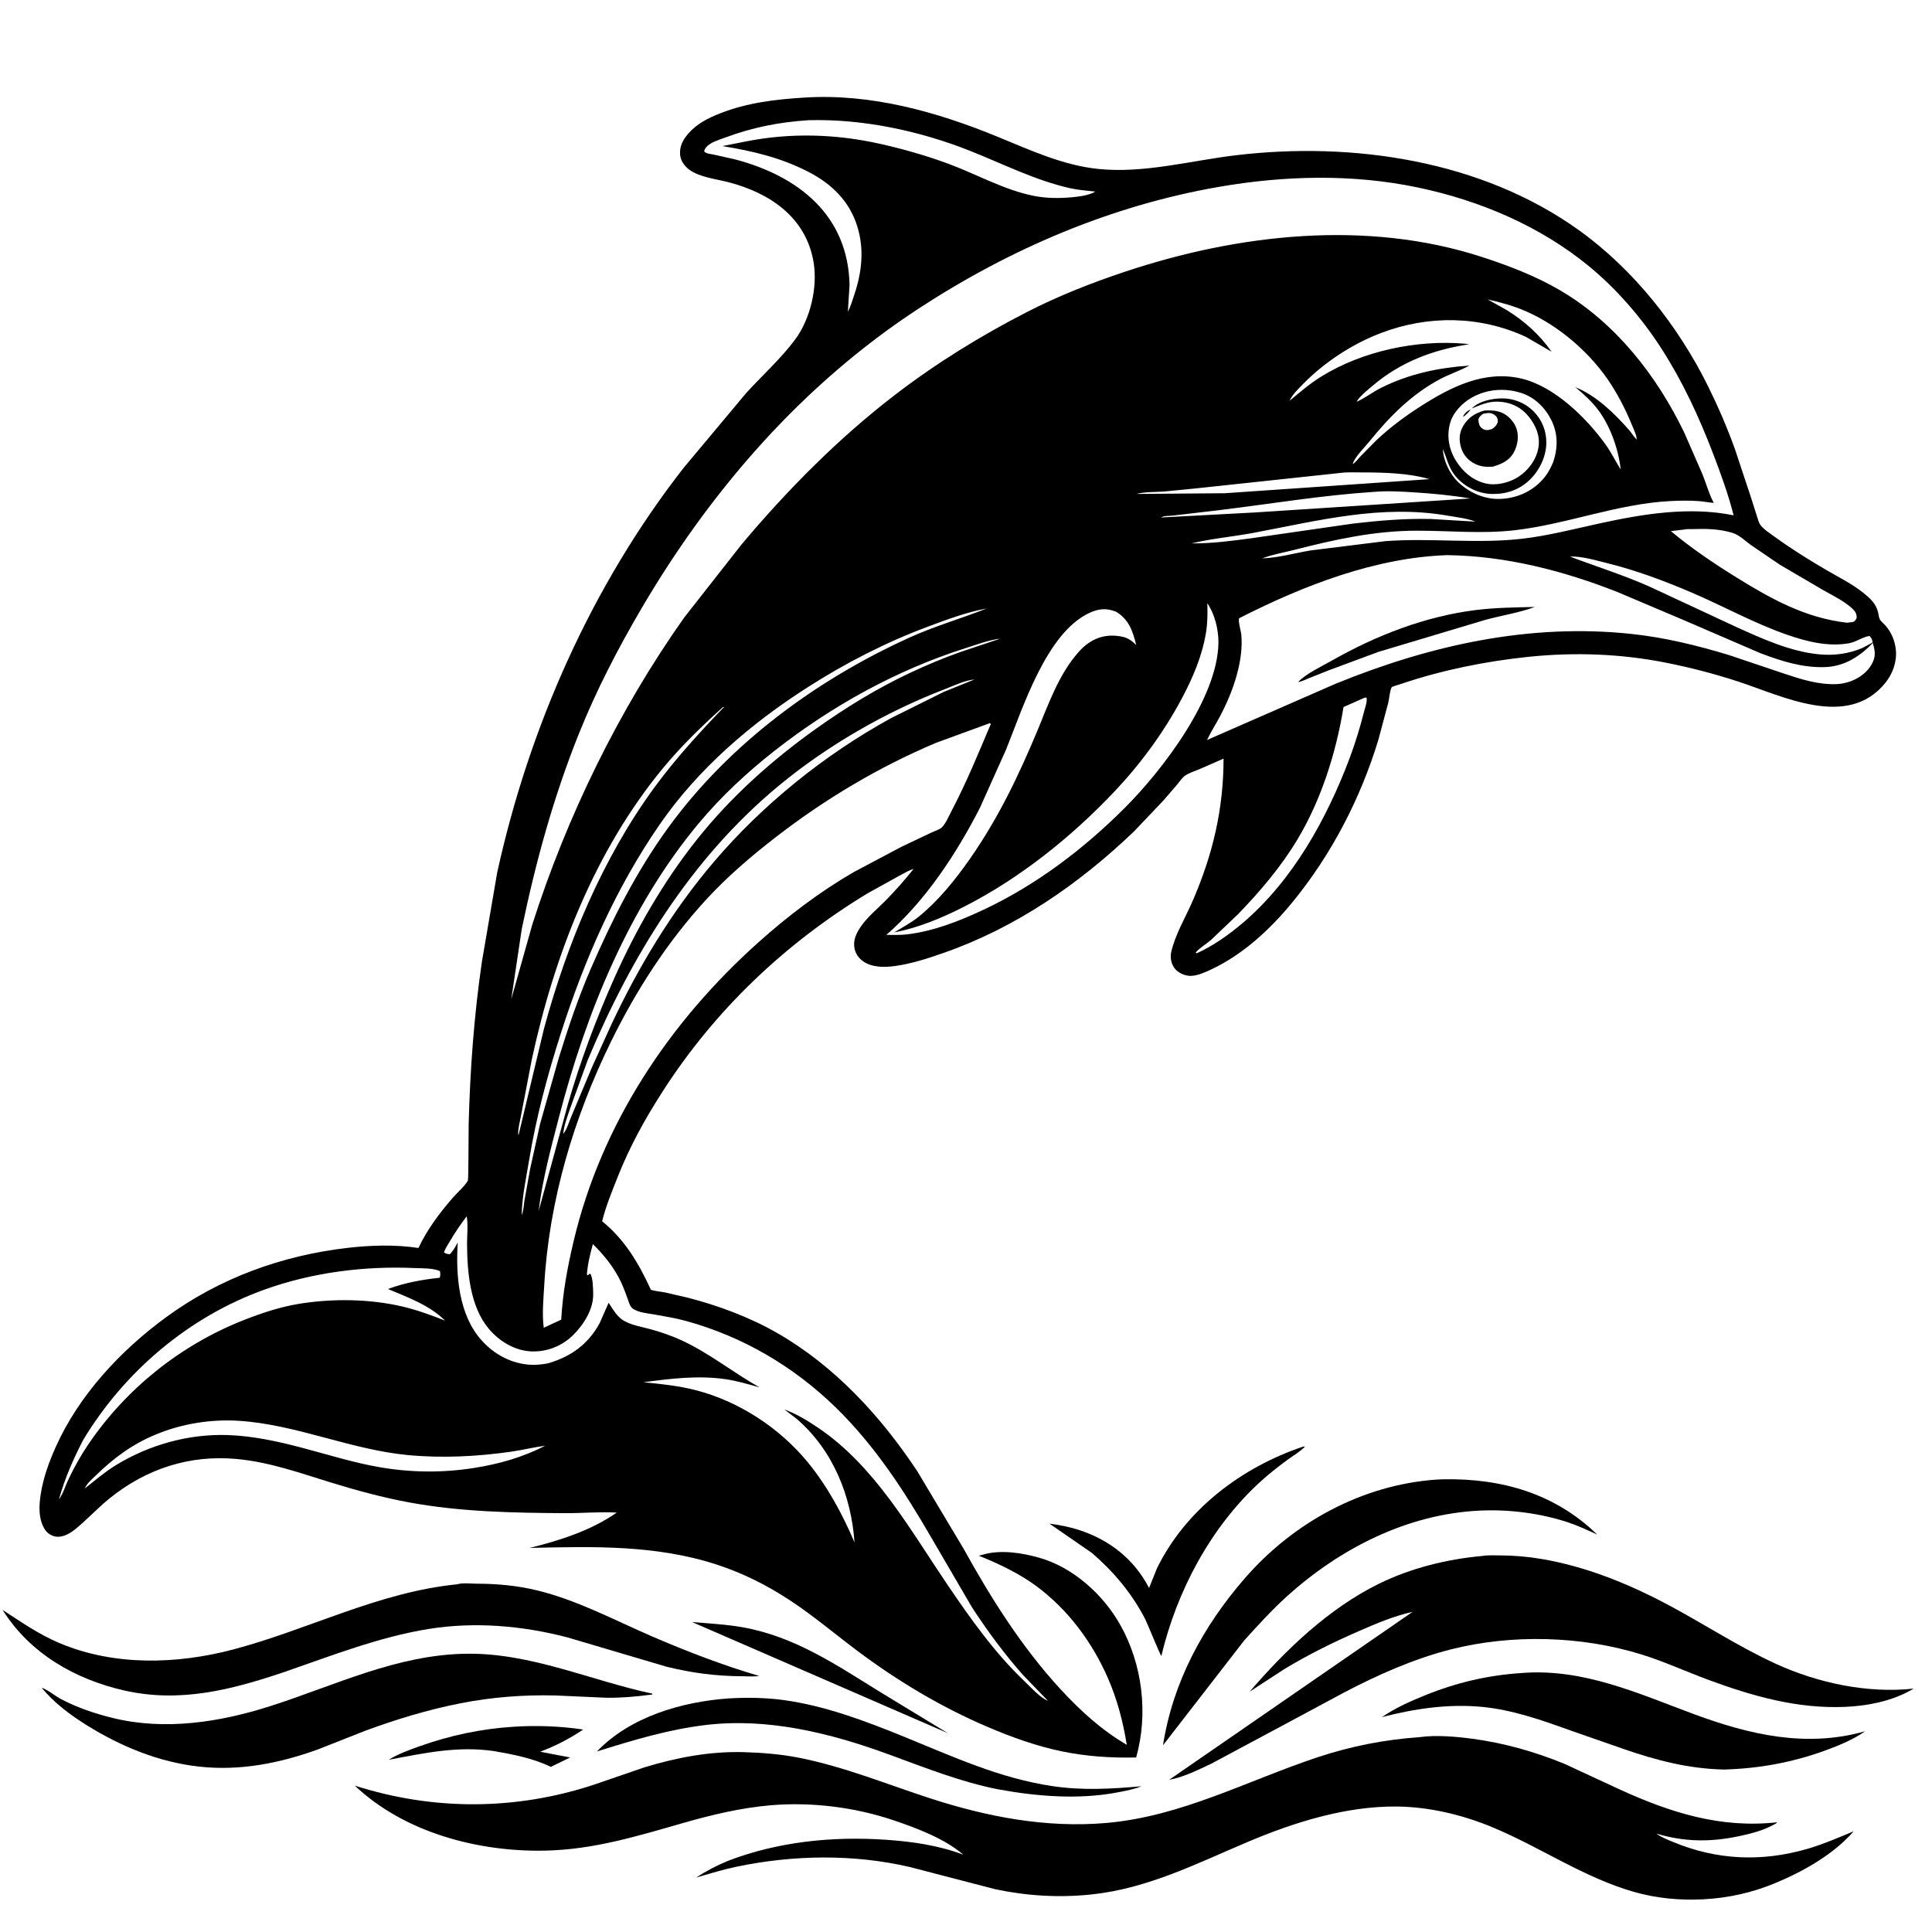 <svg version="1.1" xmlns="http://www.w3.org/2000/svg" style="display: block;" viewBox="0 0 2048 2048" width="1024" height="1024">
<path transform="translate(0,0)" fill="rgb(255,255,255)" d="M 0 0 L 0 2048 L 2048 2048 L 2048 0 L 0 0 z"/>
<path transform="translate(0,0)" fill="rgb(0,0,0)" d="M 1021.36 1641.56 C 1050.61 1694.38 1083.33 1746.37 1124.41 1790.86 C 1145.43 1813.63 1167.54 1833.86 1194.44 1849.59 C 1190.49 1825.17 1184.42 1801.77 1174.51 1779.04 C 1157.82 1740.8 1132.3 1706.35 1098.63 1681.38 C 1080.84 1668.18 1058.09 1657.23 1037.58 1649.14 L 1042.95 1647.67 C 1061.34 1642.65 1083.15 1646.09 1101.2 1651.13 C 1137.46 1661.27 1169.51 1690.29 1187.61 1722.57 C 1211.15 1764.56 1217.36 1816.64 1204.38 1863 C 1177.78 1863.59 1151.94 1861.92 1125.81 1856.55 C 1098.81 1851.01 1072.32 1841.46 1047.01 1830.66 C 997.584 1809.56 951.472 1781.93 908.5 1749.71 C 884.874 1731.99 862.288 1712.83 837.593 1696.56 C 812.982 1680.34 787.7 1667.64 759.675 1658.5 C 695.26 1637.48 628.264 1639.33 561.478 1640.86 C 593.456 1632.98 626.554 1622.41 653.791 1603.42 C 635.878 1602.37 617.223 1604.11 599.192 1604.02 C 544.041 1603.72 487.9 1602.64 433.5 1592.58 C 405.415 1587.38 377.836 1579.85 350.558 1571.45 C 317.419 1561.24 285.503 1549.76 250.64 1546.56 C 200.786 1541.99 154.915 1557.02 116.059 1588.42 C 103.612 1598.47 92.794 1610.37 80.432 1620.47 C 74.615 1625.23 67.09 1630 59.23 1628.87 C 54.977 1628.25 50.443 1625.57 48.028 1621.99 C 40.531 1610.88 41.192 1596.47 43.18 1583.81 C 45.888 1566.58 51.744 1550.35 58.807 1534.47 C 83.406 1479.16 127.613 1431.76 176.045 1396.32 C 232.886 1354.73 299.194 1330.72 369 1322.73 C 393.345 1319.95 419.301 1319.17 443.573 1322.92 C 452.556 1303.66 466.112 1285.6 480.048 1269.59 C 484.645 1264.31 492.764 1257.29 495.98 1251.44 C 496.689 1250.15 496.642 1197.77 496.81 1191.38 C 498.33 1133.89 502.494 1076.46 510.826 1019.55 L 527.016 925.09 C 560.897 770.746 627.131 620.96 724.596 496.048 L 791.264 416.309 C 808.159 397.901 827.925 380.003 842.799 360.012 C 859.064 338.151 866.92 304.58 862.399 277.773 C 854.398 230.324 816.026 204.459 771.943 193.071 C 759.027 189.734 741.061 187.818 730.293 179.579 C 725.206 175.686 721.377 170.18 720.904 163.662 C 720.273 154.974 724.079 147.953 729.649 141.57 C 738.816 131.067 750.932 124.993 763.733 120.003 C 792.444 108.812 822.184 105.324 852.699 103.433 C 923.447 98.927 993.163 118.54 1057.9 145.13 C 1092.28 159.25 1126.91 175.255 1164.24 179.093 C 1212.76 184.082 1262.33 170.244 1310.4 164.539 C 1434.06 149.863 1570.27 169.934 1673.42 243.797 C 1731.71 285.537 1779.24 345.828 1810.8 409.819 C 1821.4 431.317 1830.94 453.393 1839.06 475.945 L 1856.02 527.033 L 1862.48 547.406 C 1863.43 550.341 1864.26 553.898 1866.06 556.421 C 1869.42 561.116 1876.95 565.894 1881.61 569.28 C 1899.17 582.038 1917.34 593.331 1936.06 604.269 C 1948.98 611.821 1963.3 618.898 1974.98 628.25 C 1982.27 634.087 1988.65 639.749 1990.87 649.224 C 1991.38 651.399 1991.67 654.924 1992.8 656.755 C 1994.2 659.037 1997.06 661.25 1998.87 663.332 C 2005.16 670.564 2008.84 679.701 2009.71 689.188 C 2010.86 701.732 2006.25 714.417 1998.38 724.071 C 1958.52 772.972 1890.31 738.147 1842.85 722.576 C 1818.02 714.431 1792.62 707.813 1766.99 702.677 C 1718.67 692.991 1669.46 691.177 1620.5 696.239 C 1574.98 700.946 1529.45 710.13 1486.01 724.696 C 1484.92 725.061 1475.55 727.931 1475.27 728.423 C 1473.32 731.736 1472.61 740.798 1471.63 744.911 L 1461.12 784.236 C 1442.17 846.569 1411.28 906.177 1369.88 956.587 C 1346.5 985.057 1317.87 1011.65 1284.32 1027.46 C 1278.01 1030.44 1270.07 1034.1 1263 1034.45 C 1257.2 1034.74 1250.6 1032.15 1246.5 1028.03 C 1241.97 1023.48 1240.09 1015.78 1241.47 1009.54 C 1245.63 990.744 1256.6 972.692 1264.24 955.072 C 1285.58 905.925 1296.96 857.914 1297.02 804.163 L 1271.95 815.163 C 1267.05 817.256 1260.62 819.202 1256.3 822.165 C 1253.1 824.357 1250.43 828.558 1247.94 831.536 L 1233.11 848.718 L 1201.94 881.5 C 1143.8 937.115 1077.1 983.216 1000.68 1009.98 C 983.632 1015.95 966.485 1021.59 948.534 1024.06 C 937.113 1025.63 923.15 1025.67 913.724 1018.11 C 908.842 1014.2 906.125 1009.23 905.5 1003 C 904.747 995.48 908.064 988.906 912.075 982.841 C 918.851 972.596 930.262 963.287 938.943 954.448 C 949.34 943.863 959.132 932.767 968.395 921.18 C 963.665 922.384 958.534 925.645 954.124 927.895 L 919.36 947.153 C 831.907 1000.35 758.087 1070.46 702.636 1156.66 C 683.787 1185.96 667.504 1215.37 654.682 1247.86 C 648.686 1263.05 642.195 1278.73 638.295 1294.61 C 662.342 1313.97 677.28 1339.55 689.998 1367.24 C 694.741 1368.76 700.093 1369.1 705 1370.04 L 728.888 1375.55 C 761.399 1383.93 794.524 1396.22 823.715 1412.96 C 884.862 1448.01 933.656 1501.2 972.346 1559.54 L 1021.36 1641.56 z M 1366 425.982 L 1366.98 424.88 C 1377.98 415.771 1388.34 406.741 1400.56 399.166 C 1444.34 372.019 1502.03 359.905 1553.12 364.368 L 1557.31 364.957 C 1519.22 370.642 1484.41 383.819 1454.88 409.023 C 1449.93 413.248 1442.98 418.731 1439.22 423.988 L 1438.13 425.893 L 1437.11 426.825 L 1438.13 425.893 L 1439.85 425.094 C 1448.09 421.131 1455.67 415.284 1464 411.129 C 1493.9 396.217 1524.53 389.86 1557.59 387.503 C 1547.5 393.095 1536.39 396.594 1526.22 402.035 C 1495.84 418.29 1472.69 441.969 1451.23 468.434 C 1446.5 474.268 1436.55 484.078 1434.22 490.985 L 1434 491.962 L 1433.17 492.975 L 1434 491.962 C 1437 490.153 1439.72 486.316 1442.18 483.728 L 1459.17 466.544 C 1473.47 453.069 1489.79 440.959 1506.33 430.415 C 1538.32 410.02 1573.61 392.248 1612.5 401.24 C 1647.37 409.302 1681.51 442.698 1701.9 471.081 C 1708.01 479.587 1712.42 488.797 1717.97 497.594 C 1715.78 476.486 1707.03 451.82 1694.28 434.743 C 1687.39 425.521 1678.77 417.87 1670.04 410.463 C 1692.15 419.424 1710.89 437.769 1726.5 455.396 C 1729.19 458.431 1731.25 461.991 1734 464.931 L 1734.94 465.928 L 1735.75 466.995 L 1734.94 465.928 C 1734.87 461.259 1732.11 455.844 1730.36 451.55 C 1724.24 436.471 1716.88 421.728 1708.12 408 C 1687.12 375.078 1653.22 345.504 1617.44 329.898 C 1604.42 324.22 1590.77 320.487 1576.95 317.398 L 1597.37 328.791 C 1616.23 340.572 1631.91 354.599 1644.75 372.857 L 1617.35 357.003 C 1568.5 334.573 1514.25 333.954 1464.21 352.893 C 1433.75 364.422 1404.08 383.846 1381.3 407.079 C 1376.22 412.262 1369.99 418.238 1366.98 424.88 L 1366 425.982 L 1365.15 426.89 L 1366 425.982 z M 1560.09 432.983 C 1567.66 425.295 1581.12 422.472 1591.59 422.296 C 1604.22 422.085 1616.42 426.868 1625.41 435.799 C 1634.64 444.983 1639.3 456.763 1639.16 469.676 C 1639.01 483.827 1632.04 498.394 1621.96 508.289 C 1611.01 519.029 1597.2 523.854 1582 523.647 C 1567.8 523.453 1554.4 517.04 1544.69 506.773 C 1535.58 497.139 1534.51 487.377 1529.45 476.005 C 1530.01 488.382 1537.05 503.017 1546.04 511.386 C 1558.24 522.738 1574.12 529.612 1590.83 528.852 C 1608.09 528.067 1623.94 521.049 1635.44 508.157 C 1640.35 502.654 1643.65 496.507 1646.49 489.754 C 1651.48 474.82 1651.63 459.681 1644.45 445.273 C 1637.75 431.854 1626.6 420.895 1612.06 416.397 C 1594.86 411.08 1576.38 412.462 1560.56 421.223 C 1550.29 426.915 1540.37 436.987 1537.17 448.5 C 1533.38 462.155 1535.83 476.12 1543.19 488.114 C 1550.46 499.975 1561.08 509.143 1574.79 512.46 C 1585.96 515.16 1599.84 511.703 1609.33 505.614 C 1620.07 498.727 1628.74 487.12 1630.81 474.375 C 1632.77 462.32 1628.26 451.586 1621 442.212 C 1613.89 433.043 1604.08 427.499 1592.54 426.105 C 1579.52 424.531 1571.81 428.299 1560.09 432.983 z M 1563.83 552.883 L 1564.99 553.748 L 1563.83 552.883 C 1554.78 549.37 1544.63 548.351 1535.11 546.692 C 1464.5 534.378 1397.92 551.832 1328.95 564.808 C 1307.21 568.898 1284.47 570.866 1263.07 576 L 1262.01 576.748 L 1263.07 576 C 1284.06 576.238 1305.61 573.366 1326.4 570.58 L 1434.48 554.995 C 1461.69 551.835 1489.23 549.491 1516.65 550.148 L 1562.59 552.879 L 1563.83 552.883 z M 1337.01 592.749 L 1338.13 591.888 C 1354.66 591.367 1372.38 586.353 1388.73 583.561 L 1468.5 573.646 C 1516.75 570.026 1565.63 576.667 1613.62 571.083 C 1640.97 567.901 1668.16 560.848 1695.05 554.965 C 1741.22 544.864 1790.77 536.631 1837.7 546.284 C 1832.09 524.004 1824.08 502.119 1815.87 480.67 C 1800.89 441.555 1783.69 404.431 1760.97 369.157 C 1740.28 337.033 1713.57 306.116 1684.01 281.912 C 1632.08 239.41 1568.83 212.664 1503.52 198.852 C 1434.1 184.173 1361.56 186.015 1291.93 198.115 C 1177.77 217.954 1070.63 263.812 973.828 327.086 C 851.217 407.234 753.899 519.03 680.159 644.706 C 654.989 687.605 632.195 731.548 613.653 777.768 C 586.645 845.09 567.829 913.76 553.086 984.725 L 541.94 1059.34 L 564.243 980.082 C 600.847 865.544 655.833 752.702 725.367 654.5 L 785.938 577.307 C 834.512 519.439 888.8 464.562 948.826 418.5 C 992.554 384.945 1039.4 356.025 1088.41 330.869 C 1121.87 313.695 1157.01 299.857 1192.66 287.987 C 1312.89 247.955 1448.7 232.639 1571.01 272.434 C 1599.49 281.7 1628.45 292.783 1654.29 308.047 C 1712.95 342.703 1756.27 398.17 1785.51 458.862 L 1804.97 503.391 C 1808.67 512.865 1811.43 522.959 1816.12 531.989 L 1816.72 533.095 C 1811.55 532.749 1806.46 531.63 1801.28 531.233 C 1791.04 530.45 1780.37 530.627 1770.11 531.179 C 1713.8 534.21 1661.03 555.709 1605.48 562.093 C 1571.26 566.025 1536.66 562.58 1502.31 562.556 C 1457.04 562.525 1414.9 571.933 1371.31 583.069 C 1360.51 585.828 1348.42 587.817 1338.13 591.888 L 1337.01 592.749 z M 553 1288 C 554.961 1284.04 555.26 1276.91 555.958 1272.5 L 561.969 1239.09 L 572.557 1191.18 L 592.387 1121.26 C 602.258 1089.38 613.021 1057.44 626.305 1026.81 C 648.933 974.642 674.714 923.628 708.241 877.5 C 772.752 788.746 864.947 720.836 964.162 675.812 C 990.906 663.675 1018.83 655.725 1046 645 L 1048.99 644.005 L 1046 645 C 1024.65 648.871 1002.82 657.071 982.49 664.69 C 938.427 681.201 896.333 702.91 856.699 728.186 C 796.227 766.752 740.046 814.854 699.125 874.231 C 652.475 941.922 619.676 1016.98 594.647 1094.99 C 580.411 1139.36 568.45 1183.99 560.84 1230 C 557.692 1249.03 553.369 1268.68 553 1288 L 552.253 1290.99 L 553 1288 z M 570.957 1283.84 L 601.925 1170.73 C 614.926 1125.49 632.001 1079.79 651.199 1036.82 C 674.497 984.676 703.483 934.234 739.113 889.52 C 774.977 844.511 818.218 805.845 864.979 772.53 C 896.332 750.194 929.021 730.095 963.877 713.638 C 981.845 705.156 1000.54 697.298 1019.29 690.743 L 1058.11 677.755 L 1059.91 677.044 L 1062.99 676.005 L 1059.91 677.044 C 1048 678.51 1035.46 683.269 1024 686.898 C 950.503 710.172 881.696 748.319 821.104 795.831 C 791.944 818.697 764.697 844.054 740.899 872.505 C 667.244 960.565 621.244 1073.63 592.647 1183.82 C 584.175 1216.47 574.989 1250.35 570.957 1283.84 z M 596.197 1203.99 L 597.035 1201.95 C 600.675 1197.92 603.2 1189.21 605.363 1184.15 L 627.484 1131.4 L 647.656 1086.94 C 676.596 1025.08 712.008 966.254 756.32 914.091 C 808.299 852.904 874.225 799.828 944.627 761.197 L 1000.41 733.447 L 1032.99 720.266 C 1023.31 721.006 1011.34 726.773 1002.25 730.266 C 938.776 754.658 876.419 790.499 824.164 834.033 C 731.937 910.868 669.004 1013.94 623.074 1123.55 L 604.454 1174.7 C 601.588 1183.4 597.854 1192.79 597.035 1201.95 L 596.197 1203.99 z M 471.801 1399.87 L 472.982 1400.79 L 471.801 1399.87 C 454.814 1383.23 432.601 1375.41 411.276 1366.42 C 428.291 1359.94 447.797 1356.38 465.932 1354.5 C 467.153 1352.27 466.649 1349.93 466.451 1347.5 C 459.238 1344.09 447.492 1344.55 439.418 1344.19 C 385.859 1341.82 330.745 1348.89 280.234 1367.08 C 200.192 1395.9 132.091 1453.67 88.301 1526.2 C 77.751 1546.47 68.572 1567.37 62.478 1589.44 C 67.112 1582.98 69.364 1574.77 72.817 1567.59 C 78.809 1555.14 85.613 1542.92 93.353 1531.48 C 133.398 1472.24 191.13 1426.06 257.576 1399.67 C 276.505 1392.15 296.473 1385.5 316.616 1382.17 C 351.916 1376.35 391.174 1376.76 426.12 1384.86 C 441.727 1388.48 456.882 1394.1 471.801 1399.87 z M 89.027 1578.84 L 89.907 1577.81 C 100.766 1569.26 110.937 1560.43 122.798 1553.17 C 158.084 1531.57 199.843 1519.86 241.267 1521.22 C 267.498 1522.08 293.356 1527.67 318.665 1534.29 C 346.743 1541.64 374.847 1550.63 403.5 1555.48 C 436.26 1561.03 469.678 1561.31 502.5 1556.1 C 529.24 1551.85 553.624 1544.94 577.821 1532.62 C 565.855 1534.06 554.059 1537.09 542.095 1538.81 C 506 1543.99 468.643 1545.89 432.298 1542.43 C 371.399 1536.63 314.529 1510.14 253.594 1506.14 C 223.88 1504.18 193.026 1509.13 165.518 1520.47 C 140.586 1530.74 120.681 1545.34 101.53 1564.09 C 97.365 1568.16 92.162 1572.36 89.907 1577.81 L 89.027 1578.84 z M 1110.82 1802.89 L 1112.01 1803.98 L 1112.99 1804.81 L 1112.01 1803.98 L 1110.82 1802.89 L 1084.55 1775.7 C 1064.86 1753.53 1046.14 1728.22 1030.03 1703.29 L 987.382 1630.2 C 958.443 1580.25 927.156 1532.06 885.548 1491.61 C 841.159 1448.45 787.516 1416.91 727.664 1400.39 C 716.644 1397.35 705.553 1395.52 694.315 1393.53 C 687.21 1392.28 676.41 1391.47 670.554 1386.99 C 667.432 1384.61 666.362 1379.52 665.074 1376 C 662.296 1368.4 659.503 1360.91 655.637 1353.78 C 648.511 1340.64 639.096 1329.22 628.455 1318.82 C 625.517 1329.62 622.97 1339.82 622.139 1351 L 623 1351.93 L 625.5 1350.03 C 628.549 1353.11 628.696 1366.55 628.806 1371.57 C 629.161 1387.79 618.702 1404.26 607.51 1415.3 C 595.791 1426.85 579.703 1433.26 563.098 1432.53 C 545.536 1431.76 529.24 1421.75 518.139 1408.56 C 498.123 1384.79 495.189 1347.78 495.105 1318.08 C 495.079 1309.16 496.353 1297.95 494.701 1289.33 C 488.134 1298.02 482.112 1306.76 476.664 1316.2 C 474.594 1319.78 471.927 1323.6 470.642 1327.5 C 472.572 1329.25 474.155 1329.13 476.648 1329.59 C 480.518 1326.18 482.732 1321.44 485.252 1317 C 483.03 1351.61 486.109 1393.46 510.338 1420.63 C 524.003 1435.95 542.721 1445.92 563.395 1446.75 C 569.129 1446.98 575.513 1446.27 581.141 1445.13 C 605.257 1438.06 623.401 1425.04 635.572 1402.75 L 645.184 1380.99 C 649.62 1387.77 654.163 1395.93 661.398 1400.08 C 669.874 1404.94 680.636 1406.53 690 1409.14 C 700.841 1412.16 711.516 1415.78 721.759 1420.46 C 751.91 1434.25 776.58 1454.67 805.197 1470.68 C 793.195 1467.38 781.351 1463.76 769 1461.98 C 739.872 1457.8 710.954 1461.37 682.063 1465.24 C 700.771 1467.06 719.485 1468.99 737.734 1473.7 C 783.466 1485.52 826.601 1513.77 856.427 1550.24 C 877.143 1575.56 893.006 1604.96 905.812 1635 C 902.33 1585.38 882.932 1537.17 844.5 1504.04 L 831.486 1494.12 C 844.52 1498.85 855.703 1505.72 867.172 1513.44 C 927.192 1553.86 964.285 1620.73 1003.95 1679.28 C 1028.52 1715.56 1054.34 1752.1 1086.21 1782.41 C 1092.5 1788.4 1102.84 1799.91 1110.82 1802.89 z M 856.993 127.425 C 825.689 129.496 797.988 134.952 768.502 145.9 C 761.952 148.332 753.318 150.676 748.596 156.048 C 747.384 157.426 746.7 158.845 746.5 160.656 C 748.863 162.96 753 163.144 756.18 163.789 L 778.946 168.889 C 846.147 186.5 899.202 228.084 900.558 302.328 L 898.773 330.504 C 901.732 324.841 903.56 318.528 905.585 312.474 C 913.592 288.534 916.384 264.197 908.674 239.708 C 900.337 213.228 881.827 195.082 857.553 182.479 C 828.076 167.176 798.16 160.163 765.698 154.856 L 790.219 150.038 C 837.551 140.515 885.942 141.957 933.018 152.5 C 957.397 157.96 981.766 164.91 1005.21 173.564 C 1035.45 184.73 1064.22 201.34 1096.03 207.662 C 1109.21 210.281 1123.2 210.32 1136.53 209.091 C 1143.61 208.438 1155.09 207.008 1161.02 203.06 C 1152.13 202.087 1142.91 201.44 1134.18 199.476 C 1097.86 191.304 1063.43 173.901 1028.97 160.159 C 975.344 138.77 914.778 125.837 856.993 127.425 z M 1420.14 501.415 L 1269.51 517.544 L 1234.04 521.053 C 1224.53 521.768 1213.8 521.186 1204.59 523.605 L 1298.49 522.838 L 1515.27 507.915 C 1493.38 501.48 1467.22 500.823 1444.56 500.792 C 1436.73 500.781 1427.89 500.312 1420.14 501.415 z M 1456.34 521.418 C 1401.39 524.981 1347.11 534.129 1292.5 540.778 L 1243.34 546.536 C 1240.12 546.96 1233.26 546.563 1231.01 548.538 L 1329.76 543.257 L 1558.68 528.403 C 1539.1 525.082 1518.81 523.157 1499 521.902 C 1485.01 521.015 1470.3 520.198 1456.34 521.418 z M 1784.7 561.397 L 1771.15 563.007 C 1792.44 580.728 1815.22 596.224 1838.73 610.863 C 1876.15 634.172 1913.51 655.208 1958.09 660.107 L 1964.03 659.339 C 1966.47 658.626 1967.17 657.124 1968.16 655 C 1968.18 650.666 1966.89 648.328 1963.73 645.33 C 1955.26 637.281 1943.12 631.487 1932.95 625.711 L 1886.65 598.57 L 1856.01 577.726 C 1850.01 573.409 1843.65 566.987 1836.5 564.888 L 1834.92 564.415 C 1821.87 560.682 1808.7 560.4 1795.25 560.851 C 1792.06 560.958 1787.68 560.609 1784.7 561.397 z M 1534.35 588.469 C 1457.79 590.971 1381.13 620.934 1313.51 655.371 C 1312.29 658.775 1315.51 668.859 1315.87 673.158 C 1316.38 679.219 1316.27 685.576 1315.64 691.622 C 1313.22 715.094 1304.28 738.444 1293.34 759.209 C 1288.89 767.649 1283.52 775.772 1279.53 784.419 L 1416.21 724.625 C 1516.32 683.877 1621.34 660.409 1729.71 672.029 C 1764.9 675.802 1799.04 684.157 1832.85 694.412 L 1890.97 713.976 C 1908.93 720.001 1927.47 725.931 1946.62 725.199 C 1962.3 724.601 1979.18 715.983 1985.63 700.983 C 1988.67 693.92 1987.1 687.991 1985.1 681 L 1984.8 679.405 C 1984.3 677.2 1983.3 675.985 1982 674.173 C 1976.64 674.433 1968.8 679.558 1963 681.11 L 1961.33 681.567 L 1960.32 681.823 C 1938.1 685.897 1915.16 680.087 1894.24 672.812 C 1859.54 660.744 1827.35 642.754 1793.65 628.328 C 1764.45 615.828 1734.9 604.712 1704.01 597.045 C 1692.46 594.178 1676.17 589.332 1664.28 590.014 C 1692.52 600.717 1720.85 609.486 1748.54 621.817 L 1840.67 664.71 C 1868.31 677.185 1897.86 690.712 1928.41 693.635 C 1944.07 695.134 1959.87 693.037 1974.38 686.796 L 1986.49 680.322 C 1972.04 695.601 1955.37 706.666 1933.78 707.19 C 1909.97 707.767 1888.35 700.766 1866.32 692.502 L 1787.09 658.313 L 1714.47 627.524 C 1656.99 604.896 1596.37 589.349 1534.35 588.469 z M 1279.83 639.441 C 1280.12 649.934 1280.13 660.086 1278.42 670.496 C 1274.33 695.434 1264.46 718.497 1252.65 740.665 C 1233.81 775.995 1209.33 809.432 1181.85 838.545 C 1135.98 887.143 1080.8 931.372 1021.03 961.613 C 997.773 973.38 973.499 983.452 947.839 988.439 C 956.451 983.15 965.952 978.131 973.821 971.775 C 994.617 954.977 1012.63 932.64 1027.86 910.835 C 1058.13 867.502 1079.24 823.35 1099.57 774.848 C 1111.69 745.917 1122.32 714.786 1143.5 690.99 C 1156.13 676.799 1171.76 670.865 1190.5 675.131 C 1196.26 676.443 1200.2 679.725 1204.43 683.664 C 1200.7 668.962 1196.93 657.139 1183.44 648.609 L 1182.04 648.069 C 1172.29 644.414 1164.26 645.317 1154.8 649.719 C 1109.04 671.003 1084.25 750.642 1066.35 794.851 L 1038.89 856.045 C 1014.03 904.754 981.054 954.976 939.551 991.025 C 946.734 991.038 954.187 991.325 961.322 990.493 C 989.238 987.237 1016.78 976.457 1042.06 964.616 C 1098.03 938.393 1148.1 900.471 1191.78 856.923 C 1231.93 816.905 1291.02 739.893 1291.59 681.074 C 1291.72 667.415 1287.66 650.833 1279.83 639.441 z M 1049.51 643.5 L 1053.49 643.5 L 1049.51 643.5 z M 1036.51 718.5 L 1039.49 718.5 L 1036.51 718.5 z M 1033.51 719.5 L 1036.49 719.5 L 1033.51 719.5 z M 1446.78 739.5 L 1424.19 749.494 C 1416.34 797.839 1400.6 847.771 1375.31 889.929 C 1358.02 918.753 1335.79 944.879 1312.47 968.988 L 1283.55 996.54 C 1278.64 1000.78 1271.36 1004.93 1267.43 1009.8 L 1268.67 1010.5 C 1286.38 1002.47 1302.91 990.678 1317.68 978.103 C 1370.23 933.369 1406.3 868.209 1430.41 804.354 C 1436.65 787.833 1441.7 771.113 1446.06 754 C 1447.14 749.745 1449.5 743.844 1448.59 739.549 L 1446.78 739.5 z M 766.446 749.5 C 744.159 769.563 722.113 790.875 702.985 814.034 C 630.36 901.967 587.602 1012.63 563.743 1123.05 L 552.194 1183.08 C 551.266 1188.53 548.93 1196.67 549.347 1202 L 549.63 1203.5 L 576.737 1090.09 C 601.123 1000.17 638.823 909.464 694.191 834.065 C 716.204 804.087 741.677 776.233 767.475 749.51 L 766.446 749.5 z M 1049.46 766.5 L 992.25 787.414 C 931.686 812.994 874.768 846.884 822.785 887.095 C 796.405 907.5 770.835 929.323 748.262 953.938 C 707.318 998.586 674.256 1049.91 647.658 1104.21 C 608.276 1184.6 582.027 1272.54 576.933 1362.17 C 576.113 1376.59 574.463 1393.2 576.411 1407.49 L 594.925 1398.87 C 596.49 1370.63 601.408 1344.01 607.877 1316.5 C 637.144 1192.02 709.144 1083.85 803.835 999.027 C 834.969 971.137 869.193 945.137 905.439 924.214 L 955.237 897.814 L 986.908 882.752 C 989.907 881.353 996.287 879.196 998.527 876.965 C 1002.57 872.941 1006.43 863.904 1009.14 858.731 C 1024.63 829.15 1037.22 798.332 1050.24 767.625 L 1049.46 766.5 z"/>
<path transform="translate(0,0)" fill="rgb(0,0,0)" d="M 1560.09 432.983 L 1559 433.972 L 1560.09 432.983 z"/>
<path transform="translate(0,0)" fill="rgb(0,0,0)" d="M 1559 433.972 C 1557.03 436.657 1553.82 440.334 1550.88 441.86 L 1551.42 440.405 C 1552.95 437.68 1556.08 435.033 1559 433.972 z"/>
<path transform="translate(0,0)" fill="rgb(0,0,0)" d="M 1582.53 494.687 C 1575.69 495.221 1569.79 494.746 1563.55 491.688 C 1556.63 488.298 1551.32 482.485 1549 475.098 C 1546.39 466.781 1546.6 459.167 1551.06 451.5 C 1556.18 442.708 1564.08 437.635 1573.7 435.17 C 1580.21 434.898 1585.73 434.889 1591.9 437.441 C 1598.51 440.176 1604.85 446.869 1607.3 453.604 C 1610.31 461.896 1609.04 471.287 1604.99 479 C 1600.07 488.358 1592.01 491.765 1582.53 494.687 z M 1572.51 438.5 C 1569.48 440.394 1568.57 441.232 1567.13 444.5 C 1567.36 447.975 1567.79 451.355 1570.61 453.732 C 1572.74 455.527 1575.02 456.222 1577.77 455.775 L 1581.5 454.865 C 1584.88 452.602 1586.15 451.269 1587.73 447.5 C 1587.71 445.012 1587.63 443.089 1585.81 441.177 C 1583.49 438.741 1580.23 437.532 1576.91 437.848 L 1572.51 438.5 z"/>
<path transform="translate(0,0)" fill="rgb(0,0,0)" d="M 1550.88 441.86 L 1550.1 442.794 L 1550.88 441.86 z"/>
<path transform="translate(0,0)" fill="rgb(0,0,0)" d="M 1376 722.988 C 1384.82 713.861 1401.26 706.23 1412.45 699.893 C 1459.25 673.405 1510.69 653.397 1564.28 646.695 C 1585.06 644.097 1606.15 643.874 1627.06 643.399 C 1610.22 649.613 1591.36 652.424 1573.98 657.222 L 1461.17 691.01 L 1408.99 710.367 L 1387.99 718.709 C 1384.23 720.207 1380.01 722.457 1376 722.988 z"/>
<path transform="translate(0,0)" fill="rgb(0,0,0)" d="M 1376 722.988 L 1374.13 723.944 L 1376 722.988 z"/>
<path transform="translate(0,0)" fill="rgb(0,0,0)" d="M 1157.54 1646.24 L 1112.44 1615.11 C 1123.01 1616.53 1133.15 1618.44 1143.32 1621.7 C 1175.84 1632.1 1202.29 1652.75 1218.04 1683.33 L 1226.42 1662.49 C 1257.07 1599.95 1316.16 1555.47 1381.24 1533.5 L 1383.39 1533.36 C 1378.4 1538.76 1370.62 1543.17 1364.65 1547.55 C 1354.56 1554.97 1344.64 1562.78 1335.41 1571.25 C 1283.19 1619.13 1247.3 1686.95 1231.1 1755.35 C 1229.73 1754.41 1216.03 1720.26 1213.81 1716 C 1199.51 1688.62 1180.78 1666.34 1157.54 1646.24 z"/>
<path transform="translate(0,0)" fill="rgb(0,0,0)" d="M 1319.12 1738.69 L 1232.83 1850.08 C 1243.3 1782.93 1275.36 1723.89 1319.64 1672.95 C 1371.09 1613.77 1444.05 1573.94 1522.64 1568.43 L 1530.68 1568.09 C 1591.97 1567.11 1648.19 1583.13 1693.01 1626.61 C 1682.9 1622.05 1672.54 1617.15 1661.98 1613.69 C 1632.18 1603.92 1599.2 1599.77 1567.87 1601.34 C 1491.48 1605.14 1420.48 1641.41 1364.37 1692.02 C 1348.42 1706.41 1333.53 1722.79 1319.12 1738.69 z"/>
<path transform="translate(0,0)" fill="rgb(0,0,0)" d="M 1424.42 1794.32 L 1377.88 1819.31 L 1284.36 1869.39 C 1270.68 1875.88 1254.39 1884.04 1239.43 1886.62 L 1497.49 1708.58 C 1477.79 1712.97 1458.52 1721.13 1440.08 1729.21 C 1412.6 1741.25 1386.67 1754.02 1360.97 1769.61 L 1324.71 1793.23 C 1362.98 1748.68 1408.87 1704.73 1462.07 1678.67 C 1495.67 1662.21 1533.84 1652.76 1571 1649.41 C 1576.75 1648.4 1583.66 1648.77 1589.56 1648.78 C 1604.82 1648.81 1619.54 1650.09 1634.59 1652.66 C 1680.4 1660.48 1724.04 1677.97 1765.04 1699.49 C 1804.48 1720.18 1841.92 1745.16 1882.46 1763.71 C 1927.04 1784.11 1979.7 1795.32 2028.71 1789.99 L 2022.73 1793.24 C 2002.47 1803.84 1978.81 1808.35 1956.12 1809.34 C 1905.58 1811.55 1858.4 1798.19 1811.38 1780.86 C 1787.5 1772.05 1764.33 1761.33 1740 1753.78 C 1676.27 1734 1602.53 1732.03 1537.76 1748.48 C 1498.66 1758.42 1460.1 1775.55 1424.42 1794.32 z"/>
<path transform="translate(0,0)" fill="rgb(0,0,0)" d="M 301.334 1772.42 C 245.25 1791.32 190.885 1805.38 131.793 1792 C 79.57 1780.16 31.667 1752.7 2.749 1706.58 C 22.532 1719.41 40.782 1732.3 62.741 1741.61 C 120.744 1766.2 187.364 1764.38 247.442 1748.45 C 327.596 1727.21 401.157 1687.71 484.715 1679.41 C 489.432 1677.71 500.193 1678.77 505.561 1678.78 C 527.244 1678.83 548.892 1680.82 570 1686.03 C 612.508 1696.51 651.329 1717.42 691.265 1734.68 C 727.973 1750.54 766.405 1765.28 804.757 1776.6 C 798.898 1777.5 792.352 1776.91 786.412 1776.88 C 759.037 1776.75 733.007 1773.38 706.416 1766.74 L 601.344 1735.65 C 553.617 1723.25 503.153 1718.89 454.292 1726.78 C 401.957 1735.22 351.265 1755.17 301.334 1772.42 z"/>
<path transform="translate(0,0)" fill="rgb(0,0,0)" d="M 1004.75 1837.23 L 733.613 1719.43 C 751.568 1721.02 769.742 1721.84 787.5 1725.03 C 842.479 1734.89 886.162 1764.64 932.631 1793.39 L 1004.75 1837.23 z"/>
<path transform="translate(0,0)" fill="rgb(0,0,0)" d="M 688.718 1796.59 C 673.627 1798.51 658.228 1799.91 643 1799.69 L 588.178 1797.24 C 554.119 1796.5 521.423 1799.01 487.969 1805.59 C 453.832 1812.3 419.917 1822.62 387.254 1834.63 L 337.257 1854.37 C 296.721 1869.05 254.784 1877.43 211.574 1872.73 C 168.852 1868.08 128.685 1851.63 92.386 1829.07 C 75.028 1818.29 57.082 1805.02 44.185 1789.04 C 51.087 1791.47 58.095 1797.62 64.794 1801.16 C 82.056 1810.26 100.732 1816.52 119.656 1821.16 C 174.695 1834.67 232.915 1825.68 286.204 1808.66 C 355.281 1786.6 420.722 1753.86 494.969 1753.01 C 563.153 1752.23 626.03 1781.35 691.5 1795.36 L 691.5 1796.29 L 688.718 1796.59 z"/>
<path transform="translate(0,0)" fill="rgb(0,0,0)" d="M 1827.43 1875.79 C 1789.89 1874.93 1756.52 1866.22 1721.2 1854.05 L 1663.23 1833.81 C 1633.71 1823.21 1603.16 1812.53 1571.77 1809.44 C 1535.49 1805.88 1499.96 1811.18 1464.86 1820.21 C 1478.97 1810.61 1494.41 1803.65 1510.17 1797.27 C 1544.13 1783.52 1576.97 1775.8 1613.53 1773.42 C 1678.6 1768.41 1736.5 1795.16 1795.73 1817.09 C 1854.96 1839.01 1914.83 1852.87 1977.19 1835.2 C 1964.63 1843.99 1949.23 1850.35 1934.88 1855.57 C 1899.8 1868.32 1864.67 1874.73 1827.43 1875.79 z"/>
<path transform="translate(0,0)" fill="rgb(0,0,0)" d="M 43.145 1788.09 L 44.185 1789.04 L 43.145 1788.09 z"/>
<path transform="translate(0,0)" fill="rgb(0,0,0)" d="M 1058.24 1896.78 C 1018.41 1889.05 979.222 1873.29 941.159 1859.4 C 879.792 1837.01 814.091 1820.77 748.359 1828.54 C 708.664 1833.23 670.745 1844.72 632.778 1856.62 C 668.052 1819.83 722.224 1804.12 771.777 1800.42 C 791.297 1799.27 811.315 1799.49 830.698 1802.14 C 874.553 1808.15 917.224 1824.26 958.044 1840.89 C 1009.77 1861.97 1059.6 1885.03 1115.44 1893.34 C 1147.58 1898.12 1177.84 1896.36 1210 1893.49 C 1202.31 1896.7 1193.77 1898.23 1185.62 1899.82 C 1144.3 1907.89 1099.39 1904.39 1058.24 1896.78 z"/>
<path transform="translate(0,0)" fill="rgb(0,0,0)" d="M 523.92 1856.27 C 485.229 1850.54 449.796 1858.36 412.066 1865.45 C 421.74 1859.36 433.751 1855.04 444.503 1851.2 C 476.838 1839.63 510.283 1832.55 544.538 1830.42 C 568.472 1828.83 594.464 1829.76 618.188 1833.4 C 603.786 1842.99 588.825 1850.91 572.582 1856.89 L 604.389 1863.01 L 583.86 1872.96 C 565.343 1863.92 544.097 1859.76 523.92 1856.27 z"/>
<path transform="translate(0,0)" fill="rgb(0,0,0)" d="M 771.752 1972.54 C 825.087 1952.13 882.691 1946.36 939.375 1950.24 C 967.184 1952.14 995.012 1956.17 1021.18 1966.05 C 1001.42 1949.02 971.591 1937.79 947.063 1929.52 C 906.023 1915.68 859.828 1909.94 816.635 1913.69 C 785.38 1916.41 754.786 1923.69 724.699 1932.3 C 676.156 1946.2 629.64 1960.55 578.614 1961.73 C 507.353 1963.39 428.765 1942.74 376.132 1892.86 C 459.17 1919.41 546.276 1919.2 628.986 1892.04 L 683.14 1873.45 C 717.17 1863.06 752.796 1856.29 788.529 1857.35 C 808.189 1857.93 827.888 1859.49 847.204 1863.33 C 895.063 1872.84 939.813 1891.3 985.995 1906.3 C 1046.46 1925.94 1108.79 1937.91 1172.49 1932.44 C 1252.34 1925.58 1321.75 1887.69 1396.37 1862.88 C 1432.3 1850.93 1467.43 1844.11 1505.1 1841.42 C 1522.65 1838.96 1543.69 1840.89 1561.23 1843.22 C 1594.59 1847.66 1627.58 1857.07 1658.68 1869.86 L 1716.57 1896.72 C 1770.61 1921.41 1823.84 1938.37 1883.92 1931.68 C 1883 1933.03 1880.77 1933.93 1879.3 1934.72 C 1868.44 1940.6 1856.02 1943.72 1844 1946.3 C 1813.44 1952.85 1786 1952.65 1755.86 1943.73 C 1760.85 1947.57 1767.85 1950.19 1773.66 1952.61 C 1820 1971.85 1867.35 1973.85 1915.5 1959.98 C 1932.58 1955.06 1948.64 1948.03 1965 1941.22 C 1943.62 1965.81 1911.58 1983.79 1881.75 1996.2 C 1857.29 2006.37 1831.76 2012.01 1805.35 2013.36 C 1780.58 2014.62 1755.78 2012.28 1731.89 2005.43 C 1678.78 1990.2 1633.19 1958.32 1582.63 1937.2 C 1550.72 1923.88 1515.38 1915.34 1480.71 1914.99 C 1426.89 1914.45 1372.3 1931.54 1323.13 1952.31 C 1268.58 1975.35 1216.86 2001.91 1156.96 2008.21 C 1122.62 2011.82 1088.53 2009.79 1054.76 2002.6 L 964.435 1979.1 C 904.521 1965.19 840.893 1966.24 780.734 1978.8 C 766.271 1981.81 752.197 1986.17 738.024 1990.28 C 748.71 1983.22 759.926 1977.44 771.752 1972.54 z"/>
</svg>